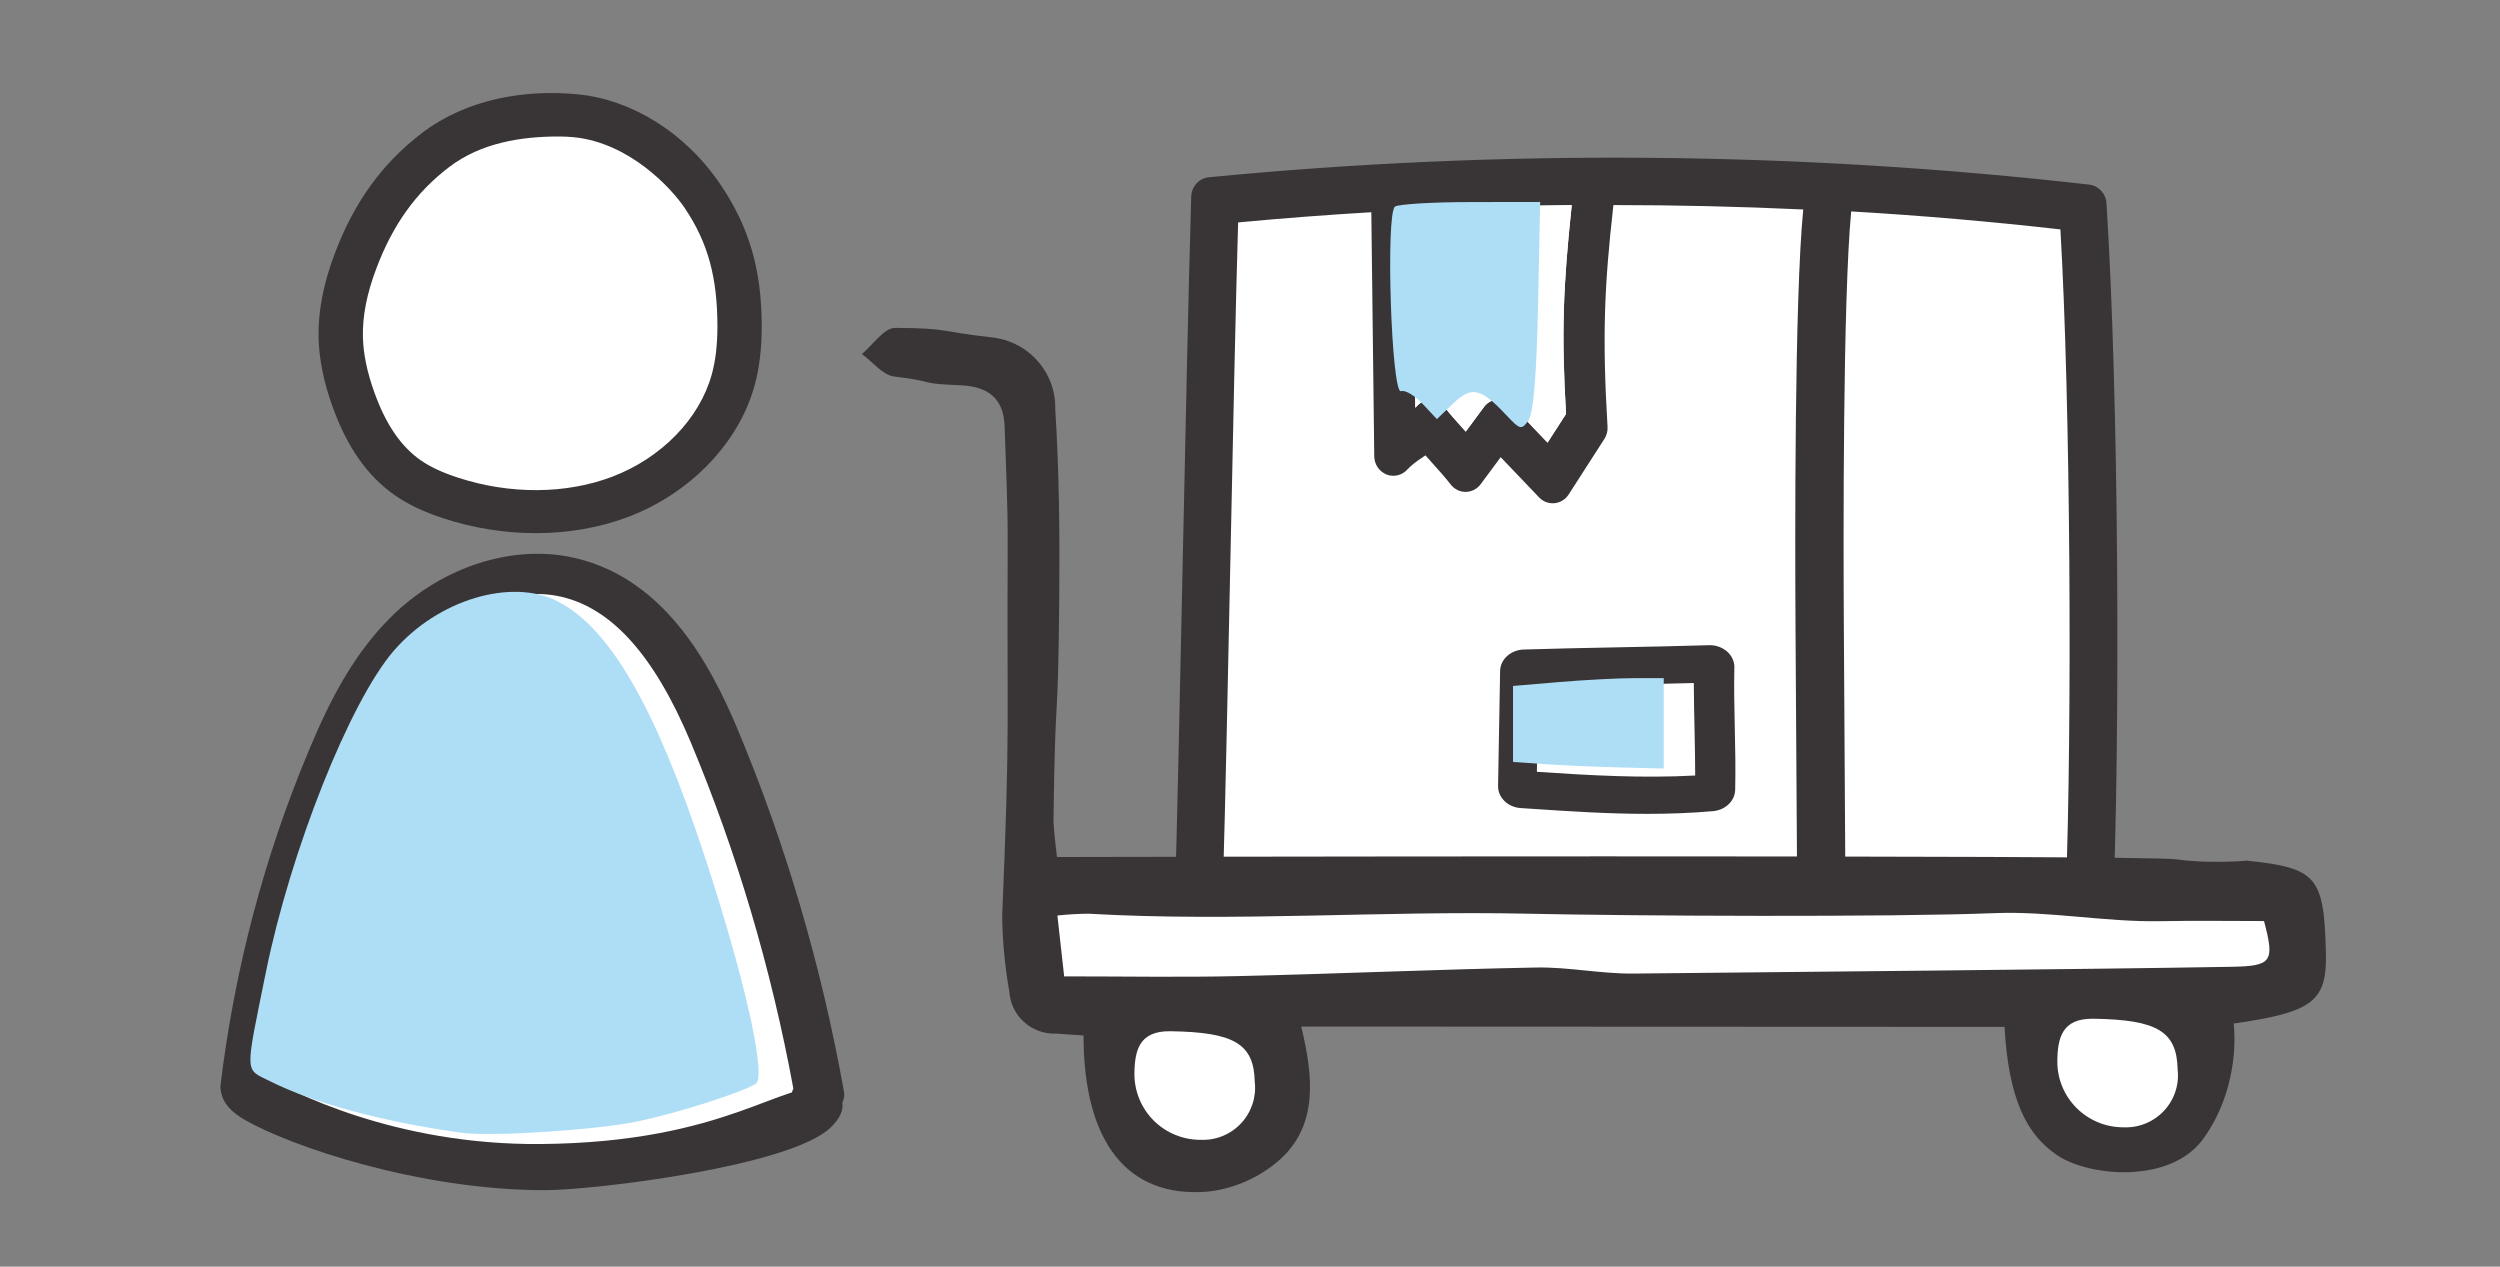 <?xml version="1.0" encoding="UTF-8" standalone="no"?>
<!-- Created with Inkscape (http://www.inkscape.org/) -->

<svg
   width="75"
   height="38"
   viewBox="0 0 19.844 10.054"
   version="1.1"
   id="svg1"
   xml:space="preserve"
   sodipodi:docname="Product-Owner-mit-blau.svg"
   inkscape:version="1.3.2 (091e20e, 2023-11-25, custom)"
   xmlns:inkscape="http://www.inkscape.org/namespaces/inkscape"
   xmlns:sodipodi="http://sodipodi.sourceforge.net/DTD/sodipodi-0.dtd"
   xmlns="http://www.w3.org/2000/svg"
   xmlns:svg="http://www.w3.org/2000/svg"><rect x="0" y="0" width="19.844" height="10.054" fill="#808080" stroke="none"/><sodipodi:namedview
     id="namedview1"
     pagecolor="#ffffff"
     bordercolor="#666666"
     borderopacity="1.0"
     inkscape:showpageshadow="2"
     inkscape:pageopacity="0.0"
     inkscape:pagecheckerboard="0"
     inkscape:deskcolor="#d1d1d1"
     inkscape:document-units="mm"
     inkscape:zoom="5.5383285"
     inkscape:cx="82.87699"
     inkscape:cy="22.118587"
     inkscape:window-width="2560"
     inkscape:window-height="1334"
     inkscape:window-x="-11"
     inkscape:window-y="-11"
     inkscape:window-maximized="1"
     inkscape:current-layer="layer1" /><defs
     id="defs1"><clipPath
       clipPathUnits="userSpaceOnUse"
       id="clipPath205"><path
         d="M 0,0 H 731.339 V 419.528 H 0 Z"
         transform="translate(-404.066,-295.596)"
         id="path205" /></clipPath></defs><g
     inkscape:label="Ebene 1"
     inkscape:groupmode="layer"
     id="layer1"><g
       id="g3"><g
         id="g2"
         transform="translate(-4.258,-9.161)"><g
           id="g192"
           transform="matrix(0.265,0,0,0.265,-129.107,-25.479)"><path
             id="path193"
             d="m 0,0 c -0.905,0 -1.878,-0.149 -2.654,-0.741 -0.797,-0.608 -1.358,-1.389 -1.758,-2.45 -0.231,-0.613 -0.337,-1.156 -0.325,-1.659 0.01,-0.413 0.102,-0.854 0.281,-1.349 0.275,-0.765 0.64,-1.298 1.115,-1.629 0.231,-0.162 0.516,-0.295 0.897,-0.42 1.26,-0.414 2.625,-0.405 3.744,0.024 1.184,0.453 2.103,1.398 2.398,2.466 0.093,0.336 0.138,0.72 0.138,1.176 C 3.833,-3.415 3.613,-2.575 3.048,-1.734 2.721,-1.246 1.704,-0.15 0.362,-0.018 0.242,-0.006 0.121,0 0,0"
             style="fill:#ffffff;fill-opacity:1;fill-rule:nonzero;stroke:none"
             transform="matrix(1.333,0,0,-1.333,520.044,134.398)" /></g><g
           id="g193"
           transform="matrix(0.265,0,0,0.265,-129.107,-25.479)"><path
             id="path194"
             d="M 0,0 C 1.326,-0.001 2.636,0.143 3.914,0.442 4.431,0.562 4.943,0.707 5.437,0.883 4.883,3.909 4.042,6.878 2.944,9.779 2.429,11.14 1.614,12.683 -0.038,13.001 -1.143,13.213 -2.313,12.764 -3.098,12.075 -3.884,11.385 -4.35,10.486 -4.757,9.593 -5.986,6.892 -6.794,4.057 -7.182,1.183 -4.921,0.441 -2.403,0.002 0,0"
             style="fill:#ffffff;fill-opacity:1;fill-rule:nonzero;stroke:none"
             transform="matrix(1.333,0,0,-1.333,520.152,165.435)" /></g><g
           id="g194"
           transform="matrix(0.265,0,0,0.265,-129.107,-25.479)"><path
             id="path195"
             d="M 0,0 C -0.21,0 -0.411,0.097 -0.506,0.263 -0.572,0.38 -0.572,0.509 -0.517,0.62 -1.013,3.312 -1.788,5.927 -2.82,8.395 c -0.836,1.996 -1.821,3.074 -3.012,3.297 -1.076,0.201 -2.141,-0.367 -2.779,-0.967 -0.816,-0.766 -1.314,-1.788 -1.731,-2.78 -0.98,-2.329 -1.632,-4.797 -1.939,-7.336 -0.03,-0.249 -0.306,-0.429 -0.608,-0.406 -0.307,0.024 -0.53,0.246 -0.5,0.494 0.316,2.609 0.986,5.146 1.994,7.542 0.453,1.077 1.003,2.196 1.943,3.08 1.083,1.017 2.565,1.499 3.869,1.256 2.129,-0.398 3.197,-2.409 3.816,-3.888 C -0.686,6.104 0.117,3.365 0.621,0.546 0.656,0.35 0.53,0.158 0.31,0.073 L 0.233,0.042 C 0.157,0.013 0.078,0 0,0"
             style="fill:#393536;fill-opacity:1;fill-rule:nonzero;stroke:none"
             transform="matrix(1.333,0,0,-1.333,527.717,164.149)" /></g><g
           id="g195"
           transform="matrix(0.265,0,0,0.265,-129.107,-25.479)"><path
             id="path196"
             d="m 0,0 c -0.691,0 -1.397,0.111 -2.073,0.332 -0.45,0.148 -0.798,0.313 -1.096,0.521 -0.613,0.428 -1.069,1.076 -1.395,1.981 -0.201,0.556 -0.304,1.063 -0.317,1.549 -0.014,0.591 0.104,1.212 0.363,1.898 0.435,1.155 1.068,2.029 1.953,2.705 1.019,0.777 2.327,0.991 3.518,0.874 C 2.133,9.743 3.353,9.021 4.162,7.816 4.791,6.877 5.074,5.929 5.077,4.657 5.077,4.147 5.024,3.707 4.915,3.312 4.56,2.029 3.478,0.902 2.09,0.37 1.445,0.124 0.73,0 0,0 M 0.517,8.913 C -0.324,8.913 -1.229,8.775 -1.95,8.224 -2.69,7.66 -3.211,6.934 -3.583,5.948 -3.798,5.379 -3.896,4.874 -3.885,4.406 -3.875,4.023 -3.79,3.613 -3.624,3.153 -3.368,2.442 -3.029,1.947 -2.588,1.639 -2.373,1.489 -2.108,1.365 -1.754,1.249 -0.583,0.865 0.685,0.873 1.725,1.271 2.825,1.692 3.679,2.57 3.953,3.563 4.04,3.875 4.081,4.232 4.081,4.655 4.079,5.74 3.874,6.52 3.349,7.302 3.045,7.756 2.1,8.774 0.853,8.897 0.742,8.908 0.629,8.913 0.517,8.913"
             style="fill:#393536;fill-opacity:1;fill-rule:nonzero;stroke:none"
             transform="matrix(1.333,0,0,-1.333,519.313,146.686)" /></g><g
           id="g196"
           transform="matrix(0.265,0,0,0.265,-129.107,-25.479)"><path
             id="path197"
             d="M 0,0 C 1.1,0.001 5.508,0.532 6.42,1.409 6.811,1.785 6.766,2.162 6.325,2.273 5.363,2.509 4.122,1.069 -0.109,1.037 -3.374,1.012 -5.71,2.219 -6.382,2.603 -7.054,2.986 -7.799,2.193 -6.76,1.588 -5.72,0.983 -2.807,-0.002 0,0"
             style="fill:#393536;fill-opacity:1;fill-rule:nonzero;stroke:none"
             transform="matrix(1.333,0,0,-1.333,519.589,166.366)" /></g><g
           id="g197"
           transform="matrix(0.265,0,0,0.265,-129.107,-25.479)"><path
             id="path198"
             d="m 0,0 c 5.515,0.264 11.381,0.204 19.02,-0.196 0.007,-0.001 0.014,-0.001 0.022,-0.001 0.221,0 0.403,0.168 0.413,0.382 0.175,3.798 0.134,10.774 -0.126,14.567 -0.013,0.194 -0.168,0.351 -0.367,0.372 C 12.761,15.787 6.506,15.837 0.295,15.271 0.087,15.252 -0.073,15.086 -0.079,14.884 -0.198,11.117 -0.316,4.179 -0.434,0.413 -0.437,0.301 -0.392,0.193 -0.31,0.114 -0.228,0.036 -0.115,-0.005 0,0 Z"
             style="fill:#ffffff;fill-opacity:1;fill-rule:nonzero;stroke:none"
             transform="matrix(1.333,0,0,-1.333,539.817,157)" /></g><g
           id="g198"
           transform="matrix(0.265,0,0,0.265,-129.107,-25.479)"><path
             id="path199"
             d="m 0,0 c 5.844,0.297 12.06,0.229 20.154,-0.221 0.008,-0.001 0.016,-0.001 0.023,-0.001 0.234,0 0.427,0.19 0.438,0.431 0.186,4.275 0.142,11.95 -0.133,16.22 -0.014,0.218 -0.178,0.395 -0.389,0.419 C 13.522,17.595 6.894,17.65 0.312,17.013 0.092,16.992 -0.077,16.805 -0.084,16.578 -0.209,12.337 -0.335,4.704 -0.459,0.464 -0.463,0.339 -0.416,0.217 -0.328,0.129 -0.241,0.041 -0.122,-0.006 0,0 Z M 19.567,0.865 C 17.83,0.964 16.186,1.043 14.616,1.102 l -0.035,5.773 c -0.012,1.989 -0.024,7.365 0.165,9.37 1.567,-0.092 3.134,-0.226 4.701,-0.404 v 0 c 0.227,-3.88 0.267,-11.092 0.12,-14.976 z M 8.337,11.693 7.922,11.049 7.116,11.892 C 7.033,11.98 6.916,12.026 6.797,12.018 6.677,12.01 6.567,11.95 6.495,11.852 L 6.084,11.296 c -0.029,0.032 -0.057,0.063 -0.085,0.095 -0.14,0.156 -0.272,0.302 -0.389,0.454 v 0 C 5.536,11.942 5.424,12 5.303,12.005 5.183,12.01 5.067,11.96 4.985,11.869 4.974,11.856 4.962,11.844 4.95,11.832 l -0.055,4.447 c 1.187,0.059 2.377,0.094 3.57,0.106 V 16.384 C 8.273,14.562 8.23,13.523 8.337,11.693 Z M 0.97,15.998 c 0.995,0.093 1.992,0.17 2.993,0.229 l 0.066,-5.485 v 0 C 4.031,10.561 4.14,10.4 4.304,10.334 c 0.164,-0.065 0.35,-0.02 0.469,0.113 0.093,0.096 0.197,0.179 0.309,0.25 0.031,0.021 0.064,0.043 0.097,0.067 0.054,-0.061 0.108,-0.121 0.161,-0.181 0.146,-0.162 0.283,-0.315 0.405,-0.472 v 0 C 5.826,10.005 5.95,9.943 6.081,9.943 h 0.004 c 0.133,0.002 0.257,0.066 0.337,0.175 L 6.87,10.723 7.733,9.819 C 7.814,9.734 7.924,9.687 8.039,9.687 c 0.014,0 0.027,0 0.041,0.002 0.129,0.012 0.245,0.084 0.317,0.195 L 9.2,11.133 c 0.052,0.08 0.077,0.175 0.071,0.271 -0.12,2.026 -0.075,3.151 0.132,4.984 1.419,0 2.841,-0.033 4.265,-0.099 C 13.47,14.252 13.483,8.868 13.495,6.87 L 13.531,1.132 C 11.368,1.202 9.339,1.237 7.401,1.237 5.034,1.237 2.802,1.185 0.628,1.082 0.742,4.946 0.856,12.134 0.97,15.998 Z"
             style="fill:#393536;fill-opacity:1;fill-rule:nonzero;stroke:none"
             transform="matrix(1.333,0,0,-1.333,539.057,158.704)" /></g><g
           id="g199"
           transform="matrix(0.265,0,0,0.265,-129.107,-25.479)"><path
             id="path200"
             d="m 0,0 0.199,-0.013 c 0.898,-0.06 1.763,-0.117 2.643,-0.117 0.486,0 0.976,0.017 1.479,0.061 v 0 C 4.599,-0.044 4.812,0.161 4.818,0.41 4.829,0.873 4.819,1.346 4.809,1.804 4.799,2.252 4.789,2.715 4.8,3.158 4.803,3.293 4.743,3.424 4.635,3.519 4.527,3.613 4.38,3.665 4.229,3.66 3.57,3.64 2.851,3.625 2.156,3.612 1.457,3.598 0.734,3.584 0.068,3.563 v 0 C -0.226,3.554 -0.46,3.342 -0.464,3.08 L -0.51,0.498 v 0 C -0.515,0.238 -0.291,0.019 0,0 Z M 0.63,2.596 C 1.137,2.609 1.665,2.619 2.18,2.629 2.682,2.639 3.195,2.649 3.692,2.661 3.693,2.367 3.699,2.073 3.706,1.785 3.712,1.485 3.719,1.178 3.719,0.875 2.678,0.82 1.66,0.877 0.601,0.946 Z"
             style="fill:#393536;fill-opacity:1;fill-rule:nonzero;stroke:none"
             transform="matrix(1.333,0,0,-1.333,548.816,154.921)" /></g><g
           id="g200"
           transform="matrix(0.265,0,0,0.265,-129.107,-25.479)"><path
             id="path201"
             d="M 0,0 -0.415,-0.644 -1.221,0.2 c -0.084,0.087 -0.2,0.133 -0.32,0.126 C -1.66,0.318 -1.77,0.257 -1.842,0.159 l -0.411,-0.556 c -0.029,0.032 -0.057,0.064 -0.086,0.095 -0.139,0.156 -0.271,0.303 -0.388,0.454 v 0 C -2.802,0.249 -2.914,0.307 -3.034,0.312 -3.154,0.317 -3.27,0.267 -3.352,0.176 -3.363,0.164 -3.375,0.151 -3.387,0.14 l -0.055,4.446 c 1.186,0.059 2.376,0.095 3.57,0.106 v 0 C -0.065,2.869 -0.107,1.83 0,0 Z"
             style="fill:#ffffff;fill-opacity:1;fill-rule:nonzero;stroke:none"
             transform="matrix(1.333,0,0,-1.333,550.173,143.114)" /></g><g
           id="g201"
           transform="matrix(0.265,0,0,0.265,-129.107,-25.479)"><path
             id="path202"
             d="M 0,0 C 0.578,0.015 1.18,0.027 1.768,0.039 2.34,0.05 2.926,0.062 3.493,0.077 3.494,-0.265 3.502,-0.608 3.509,-0.943 3.516,-1.291 3.524,-1.648 3.524,-2.001 2.337,-2.065 1.175,-1.999 -0.033,-1.918 Z"
             style="fill:#ffffff;fill-opacity:1;fill-rule:nonzero;stroke:none"
             transform="matrix(1.333,0,0,-1.333,549.343,151.278)" /></g><g
           id="g202"
           transform="matrix(0.265,0,0,0.265,-129.107,-25.479)"><path
             id="path203"
             d="m 0,0 0.108,-2.156 h 14.341 l 13.694,0.323 V 0.219 L 12.939,0.485 Z"
             style="fill:#ffffff;fill-opacity:1;fill-rule:nonzero;stroke:none"
             transform="matrix(1.333,0,0,-1.333,534.339,157.658)" /></g><g
           id="g203"
           transform="matrix(0.265,0,0,0.265,-129.107,-25.479)"><path
             id="path204"
             d="m 0,0 c 0.72,0 1.891,0.485 1.891,1.645 0,0.669 -1.05,1.293 -1.77,1.293 -0.72,0 -1.546,-0.3 -1.546,-0.97 C -1.425,1.298 -0.72,0 0,0"
             style="fill:#ffffff;fill-opacity:1;fill-rule:nonzero;stroke:none"
             transform="matrix(1.333,0,0,-1.333,538.755,165.242)"
             clip-path="url(#clipPath205)" /></g><g
           id="g205"
           transform="matrix(0.265,0,0,0.265,-129.107,-25.479)"><path
             id="path206"
             d="m 0,0 c 0.72,0 1.797,0.485 1.797,1.644 0,0.67 -0.938,1.348 -1.658,1.348 C -0.58,2.992 -1.59,2.799 -1.59,2.13 -1.59,1.46 -0.72,0 0,0"
             style="fill:#ffffff;fill-opacity:1;fill-rule:nonzero;stroke:none"
             transform="matrix(1.333,0,0,-1.333,566.508,164.918)" /></g><g
           id="g206"
           transform="matrix(0.265,0,0,0.265,-129.107,-25.479)"><path
             id="path207"
             d="m 0,0 c 1.577,-0.162 1.737,-0.357 1.779,-2.062 0.027,-1.096 -0.28,-1.34 -2.071,-1.598 0.084,-0.881 -0.156,-1.882 -0.703,-2.614 -0.736,-0.983 -2.536,-0.833 -3.261,-0.347 -0.697,0.468 -1.094,1.266 -1.187,2.886 l -15.803,0.007 c 0.282,-1.156 0.361,-2.201 -0.45,-2.963 -0.456,-0.414 -1.03,-0.674 -1.642,-0.745 -1.82,-0.155 -2.8,1.118 -2.8,3.509 -0.202,0.013 -0.406,0.025 -0.61,0.041 -0.551,-0.025 -1.02,0.393 -1.057,0.94 -0.099,0.562 -0.153,1.13 -0.161,1.7 0.181,4.323 0.104,4.033 0.124,8.359 0.005,0.88 -0.041,1.76 -0.069,2.64 -0.02,0.643 -0.378,0.905 -1.003,0.93 -0.988,0.038 -0.495,0.08 -1.475,0.195 -0.259,0.03 -0.487,0.331 -0.729,0.507 0.249,0.206 0.499,0.59 0.748,0.587 1.221,-0.007 0.96,-0.079 2.174,-0.214 0.398,-0.043 0.765,-0.233 1.029,-0.533 0.264,-0.3 0.405,-0.688 0.394,-1.086 0.089,-1.393 0.101,-2.793 0.09,-4.19 -0.027,-3.213 -0.089,-1.839 -0.13,-5.051 0.011,-0.27 0.049,-0.548 0.078,-0.816 0,0 24.392,0.056 25.151,-0.052 C -0.824,-0.077 0,0 0,0 m 0.388,-1.357 c -0.769,0 -1.546,0.012 -2.323,-0.003 -1.242,-0.023 -2.485,0.229 -3.726,0.181 -2.389,-0.094 -8.117,-0.065 -10.502,-0.013 -3.269,0.071 -6.573,-0.188 -9.84,-0.001 v 0.001 c -0.241,-0.001 -0.482,-0.014 -0.722,-0.041 l 0.152,-1.367 c 1.362,0 2.635,-0.023 3.906,0.006 2.234,0.051 4.468,0.151 6.702,0.193 0.725,0.013 1.452,-0.143 2.178,-0.136 3.353,0.034 10.084,0.093 13.437,0.152 0.92,0.016 0.981,0.111 0.738,1.029 z M -24.994,-4.8 c 0.001,-0.392 0.158,-0.767 0.437,-1.044 0.279,-0.276 0.657,-0.43 1.05,-0.429 0.344,-0.015 0.676,0.121 0.91,0.372 0.234,0.25 0.346,0.59 0.307,0.93 -0.018,0.86 -0.467,1.117 -1.896,1.138 -0.698,0.01 -0.805,-0.423 -0.808,-0.967 z m 20.738,0.282 c 0,-0.392 0.157,-0.768 0.437,-1.044 0.279,-0.277 0.657,-0.431 1.05,-0.43 0.343,-0.015 0.676,0.121 0.91,0.372 0.234,0.25 0.346,0.59 0.306,0.93 -0.017,0.86 -0.466,1.117 -1.895,1.138 -0.698,0.01 -0.805,-0.423 -0.808,-0.966 z"
             style="fill:#393536;fill-opacity:1;fill-rule:nonzero;stroke:none"
             transform="matrix(1.333,0,0,-1.333,570.561,156.496)" /></g></g><path
         style="fill:#aedef6;fill-opacity:1;stroke-width:0.068"
         d="M 13.813,33.928 C 11.467,33.601 9.396,33.043 8.085,32.384 7.322,32.001 7.331,32.241 7.965,29.115 c 0.739,-3.638 2.51,-8.092 3.827,-9.62 1.321,-1.533 3.533,-2.197 4.923,-1.478 1.563,0.808 2.931,3.185 4.395,7.638 1.2,3.651 1.863,6.613 1.523,6.812 -0.471,0.275 -2.319,0.865 -3.498,1.115 -1.252,0.266 -4.418,0.473 -5.322,0.346 z"
         id="path1"
         transform="scale(0.265)" /><path
         style="fill:#aedef6;fill-opacity:1;stroke-width:0.068"
         d="M 45.124,12.44 C 44.357,11.619 44.079,11.557 43.53,12.083 L 43.04,12.553 42.609,12.094 c -0.237,-0.252 -0.526,-0.422 -0.643,-0.377 -0.289,0.111 -0.467,-5.335 -0.18,-5.53 0.107,-0.073 1.129,-0.134 2.271,-0.135 l 2.076,-0.003 -0.064,3.111 c -0.043,2.075 -0.138,3.217 -0.286,3.429 -0.207,0.296 -0.252,0.286 -0.658,-0.149 z"
         id="path2"
         transform="scale(0.265)" /><path
         style="fill:#aedef6;fill-opacity:1;stroke-width:0.068"
         d="m 46.268,22.888 -0.948,-0.066 v -1.138 -1.138 l 1.381,-0.117 c 0.76,-0.064 1.775,-0.117 2.257,-0.117 h 0.876 v 1.354 1.354 l -1.309,-0.033 c -0.72,-0.018 -1.736,-0.063 -2.257,-0.1 z"
         id="path3"
         transform="scale(0.265)" /></g></g></svg>
